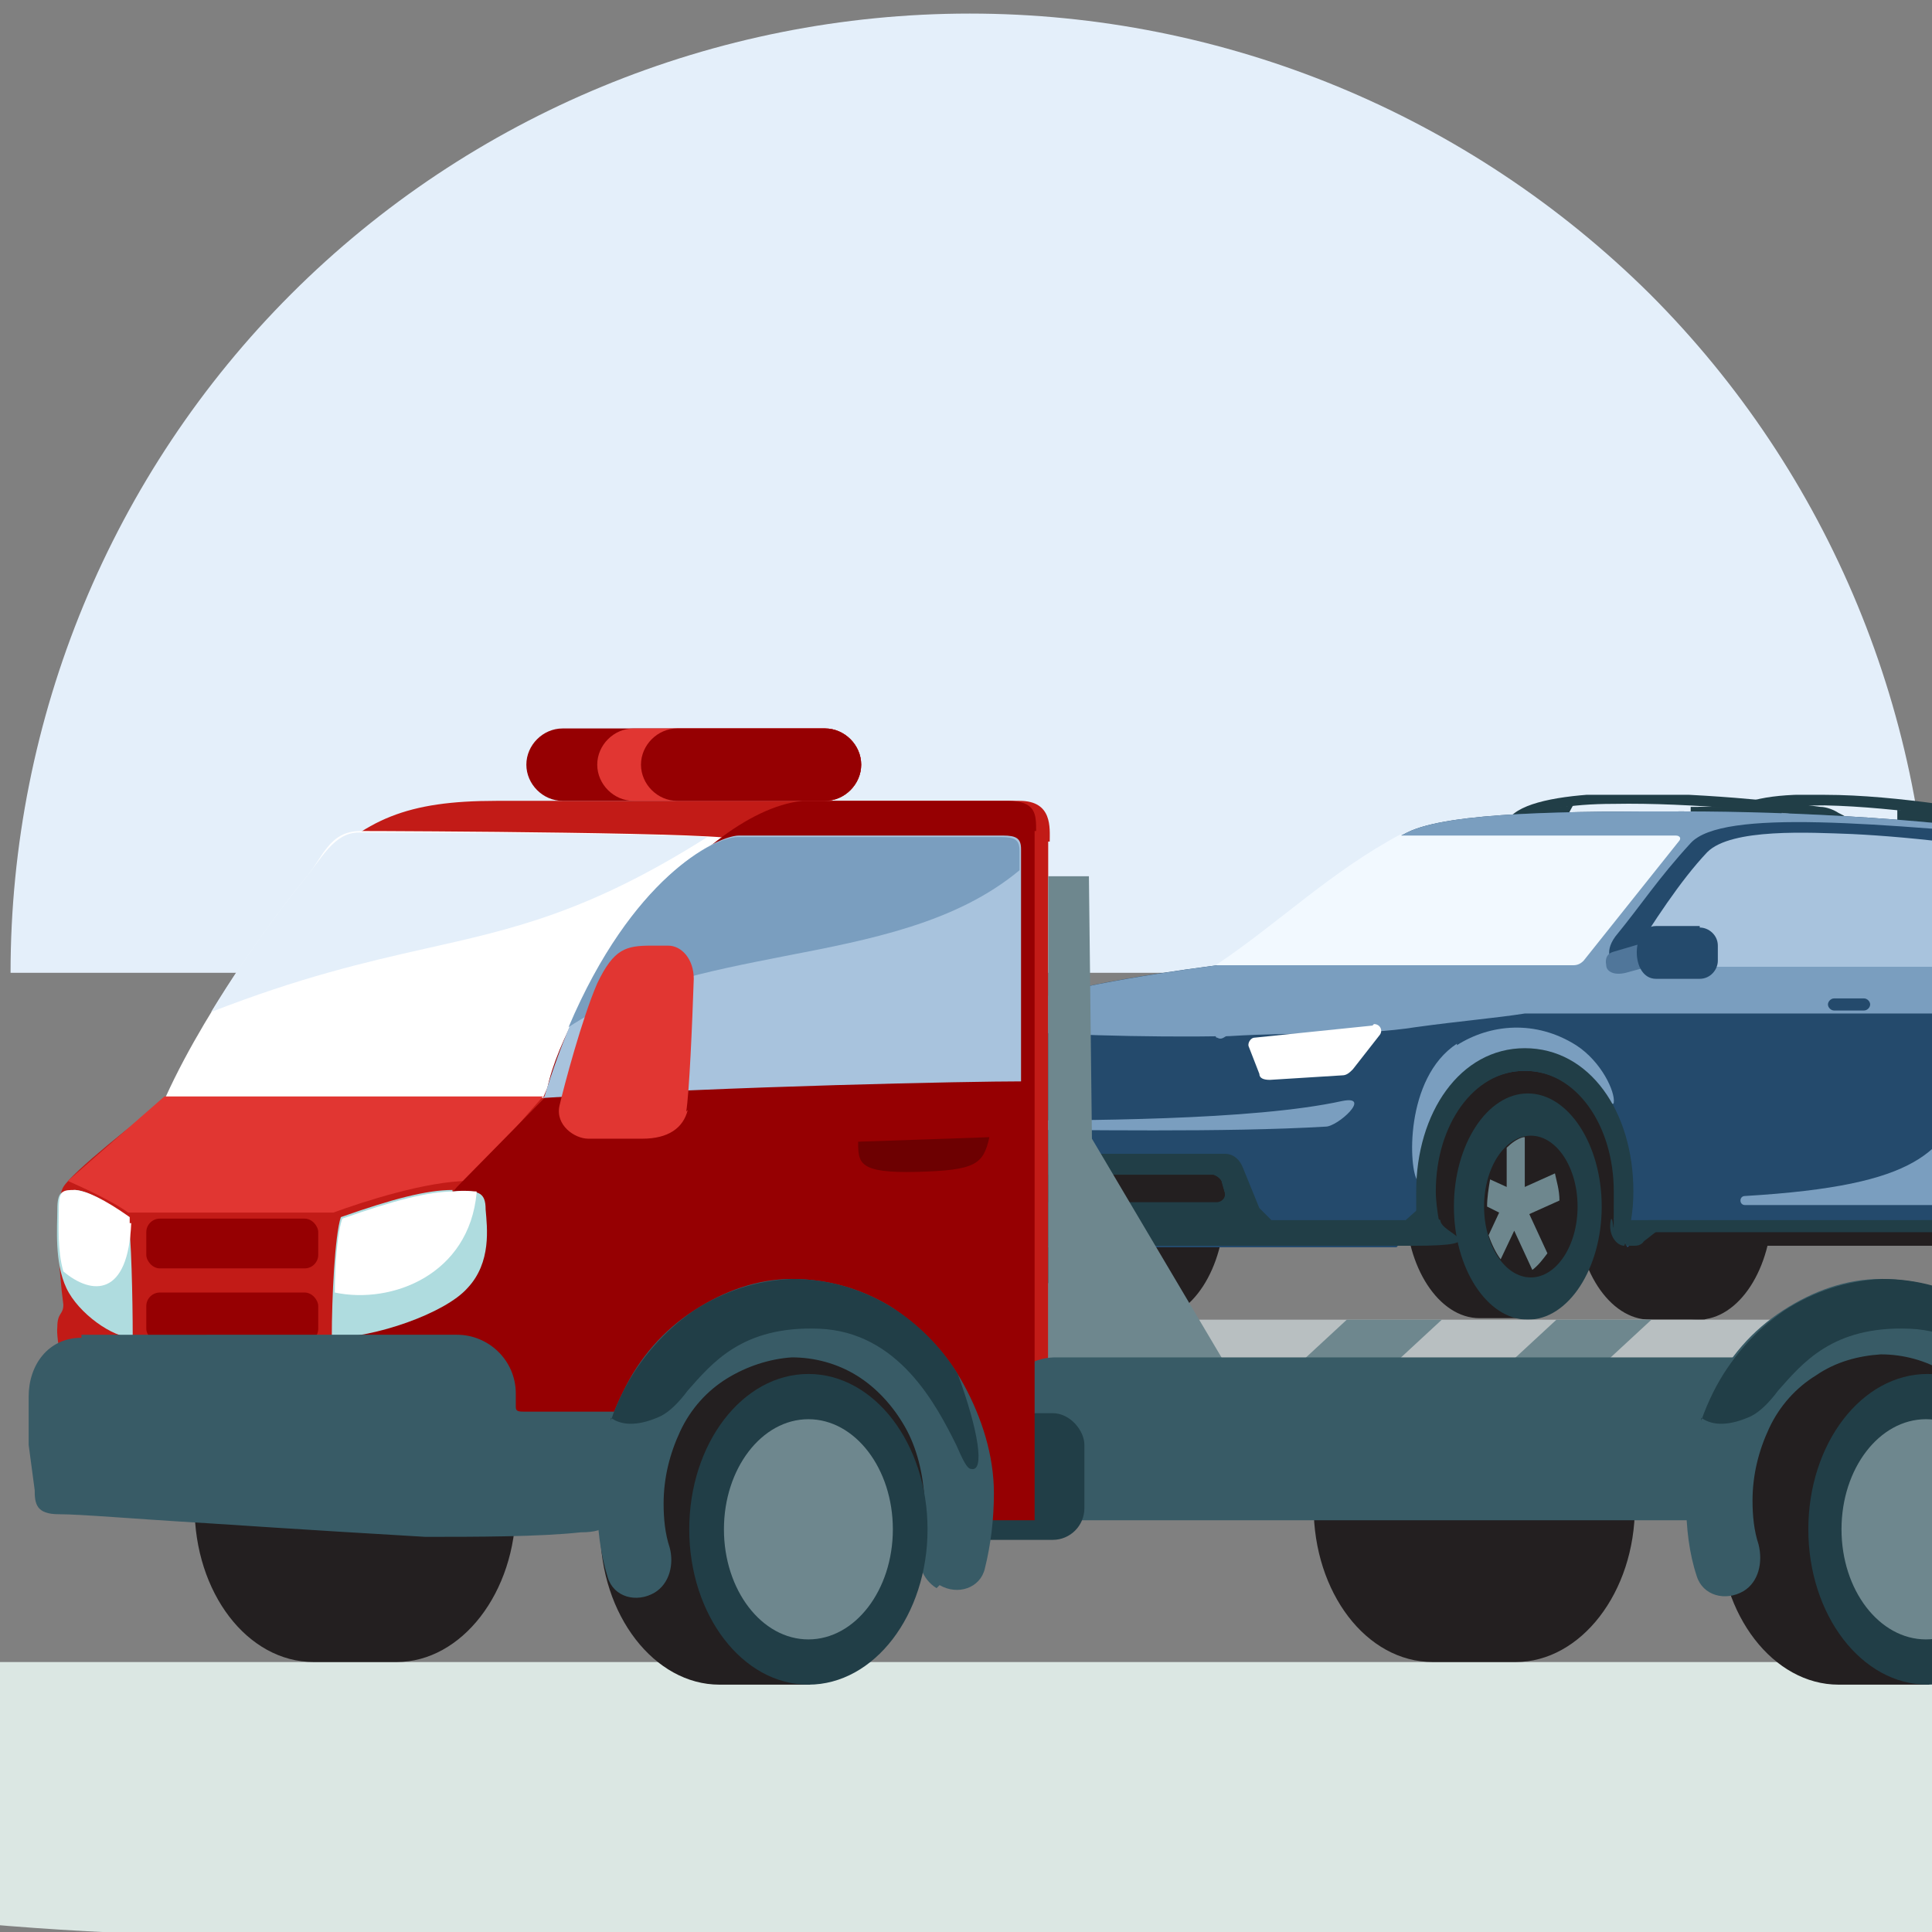 <?xml version="1.0" encoding="UTF-8"?>
<svg id="Layer_1" xmlns="http://www.w3.org/2000/svg" width="45.2mm" height="45.2mm" version="1.1" xmlns:xlink="http://www.w3.org/1999/xlink" viewBox="0 0 128.1 128.1">
  <rect x="0" y="0" width="128.1" height="128.1" fill="#808080" stroke="none"/>
  <!-- Generator: Adobe Illustrator 29.2.1, SVG Export Plug-In . SVG Version: 2.1.0 Build 116)  -->
  <defs>
    <style>
      .st0 {
        fill: #960002;
      }

      .st1, .st2, .st3, .st4, .st5, .st6, .st7, .st8, .st9, .st10, .st11 {
        fill-rule: evenodd;
      }

      .st1, .st12 {
        fill: #7a9ebf;
      }

      .st13, .st9 {
        fill: #e13632;
      }

      .st2 {
        fill: #50769a;
      }

      .st14, .st7 {
        fill: #213e47;
      }

      .st15, .st5 {
        fill: #fff;
      }

      .st3, .st16 {
        fill: #a8c3dd;
      }

      .st4, .st17 {
        fill: #231f20;
      }

      .st18 {
        fill: none;
      }

      .st19, .st11 {
        fill: #6e878e;
      }

      .st6, .st20 {
        fill: #244a6c;
      }

      .st21 {
        fill: #dbe7e3;
      }

      .st22 {
        fill: #b8bfc1;
      }

      .st23, .st8 {
        fill: #e4effa;
      }

      .st24 {
        fill: #c21b17;
      }

      .st10 {
        fill: #f2f9ff;
      }

      .st25 {
        fill: #6d0001;
      }

      .st26 {
        fill: #385b66;
      }

      .st27 {
        clip-path: url(#clippath);
      }

      .st28 {
        fill: #afdcdf;
      }
    </style>
    <clipPath id="clippath">
      <rect class="st18" x="62.8" y="52.7" width="84.4" height="34.8"/>
    </clipPath>
  </defs>
  <g>
    <path class="st23" d="M128,64.5c0-16.9-6.7-33.1-18.6-45C97.4,7.6,81.2.9,64.3.9S31.2,7.6,19.3,19.5C7.4,31.4.7,47.6.7,64.5h127.3Z"/>
    <path class="st21" d="M107.3,142.4c29,0,47.3-12.8,19.5-32.2H-29c-20.2,8,6.1,18.2,47.9,18.2s56.7,14.1,88.4,14.1Z"/>
    <g class="st27">
      <g>
        <path class="st7" d="M114.6,53.5h-2.5c0-.1,0,.8,0,.8l2.7.2v-1Z"/>
        <path class="st7" d="M115.1,53.5h-2.5c0-.1.2.8.2.8l2.7.2-.4-1Z"/>
        <path class="st7" d="M121.8,54.2l-3.2-.5.5,1.1,3,.2-.4-.8Z"/>
        <path class="st7" d="M122.2,54.2l-3.2-.5.5,1.1,3,.2-.4-.8Z"/>
        <path class="st7" d="M101.1,53.8l3.2-.4-.6,1.1h-3c0,.1.4-.6.4-.6Z"/>
        <path class="st7" d="M100.7,54.6c-.1.1-.4.1-.5,0-.1-.1-.2-.3,0-.5,1-1,3.7-1.4,6.8-1.5,5.2-.1,11.7.6,13.7.9.4,0,.9.2,1.2.4.4.2.8.4,1,.7.1.1.1.3,0,.5-.1.1-.4.1-.5,0-.2-.2-.5-.4-.8-.6-.3-.1-.6-.2-1-.3-2-.3-8.5-1-13.6-.9-2.9,0-5.4.4-6.3,1.3h0Z"/>
        <path class="st7" d="M128.1,53.9l-2.3-.2v.9c-.1,0,2.4.3,2.4.3v-1Z"/>
        <path class="st7" d="M128.5,53.9l-2.3-.2v.9c.1,0,2.7.3,2.7.3l-.4-1Z"/>
        <path class="st7" d="M134.8,54.9l-3-.6.4,1.1,2.8.3-.3-.8Z"/>
        <path class="st7" d="M135.1,54.9l-3-.6.4,1.1,2.8.3-.3-.8Z"/>
        <path class="st7" d="M115.5,53.6l3-.3-.6,1h-2.8l.4-.7Z"/>
        <path class="st7" d="M115.1,54.4c-.1.1-.3.1-.5,0-.1-.1-.1-.3,0-.5,1-1,3.5-1.3,6.4-1.2,4.8,0,10.9,1.1,12.8,1.5.4,0,.8.2,1.1.4.4.2.7.5.9.7.1.1.1.3,0,.5-.1.1-.3.1-.5,0-.2-.2-.4-.4-.7-.6-.3-.1-.6-.3-.9-.3-1.9-.4-7.9-1.4-12.7-1.5-2.8,0-5.1.2-5.9,1h0Z"/>
        <path class="st4" d="M112.6,87.5h-3.2c-2.7,0-4.9-3.4-4.9-7.5s2.2-7.5,4.9-7.5h3.2c3,0,3.1,15.1,0,15.1Z"/>
        <path class="st4" d="M112.6,87.5c2.7,0,4.9-3.4,4.9-7.5s-2.2-7.5-4.9-7.5-4.9,3.4-4.9,7.5,2.2,7.5,4.9,7.5Z"/>
        <path class="st4" d="M76.3,87.5h-3.2c-2.7,0-4.9-3.4-4.9-7.5s2.2-7.5,4.9-7.5h3.2c3,0,3.1,15.1,0,15.1Z"/>
        <path class="st4" d="M76.3,87.5c2.7,0,4.9-3.4,4.9-7.5s-2.2-7.5-4.9-7.5-4.9,3.4-4.9,7.5,2.2,7.5,4.9,7.5h0Z"/>
        <path class="st4" d="M90.8,82.6h39.9s12.9-1.9,12.9-1.9v-11.9s-52.8,0-52.8,0v13.8Z"/>
        <path class="st4" d="M101.3,72.4h-3.2c-2.7,0-4.9,3.4-4.9,7.5s2.2,7.5,4.9,7.5h3.2c3,0,3.1-15.1,0-15.1Z"/>
        <path class="st7" d="M101.3,87.5c2.7,0,4.9-3.4,4.9-7.5s-2.2-7.5-4.9-7.5-4.9,3.4-4.9,7.5,2.2,7.5,4.9,7.5Z"/>
        <path class="st4" d="M137.6,87.5h-3.2c-2.7,0-4.9-3.4-4.9-7.5s2.2-7.5,4.9-7.5h3.2c3,0,3.1,15.1,0,15.1Z"/>
        <path class="st7" d="M137.6,87.5c2.7,0,4.9-3.4,4.9-7.5s-2.2-7.5-4.9-7.5-4.9,3.4-4.9,7.5,2.2,7.5,4.9,7.5Z"/>
        <path class="st4" d="M137.6,84.7c1.7,0,3.1-2.1,3.1-4.7s-1.4-4.7-3.1-4.7-3.1,2.1-3.1,4.7,1.4,4.7,3.1,4.7Z"/>
        <path class="st11" d="M135.6,83.5h0ZM134.5,79.9h0c0,0,1,.5,1,.5l-.7,1.5c.2.6.5,1.2.8,1.6l.9-1.9,1.2,2.6c.4-.3.7-.7,1-1.1l-1.2-2.6,2-.9c0-.7-.2-1.3-.4-1.8l-2,.9v-3.3s0,0-.1,0c-.4.1-.8.4-1.1.7v2.6l-1.1-.5c-.1.6-.2,1.2-.2,1.8h0"/>
        <path class="st4" d="M101.5,84.7c1.7,0,3.1-2.1,3.1-4.7s-1.4-4.7-3.1-4.7-3.1,2.1-3.1,4.7,1.4,4.7,3.1,4.7Z"/>
        <path class="st11" d="M99.5,83.5h0s0,0,0,0h0ZM98.4,79.9h0c0,0,1,.5,1,.5l-.7,1.5c.2.6.5,1.2.8,1.6l.9-1.9,1.2,2.6c.4-.3.7-.7,1-1.1l-1.2-2.6,2-.9c0-.7-.2-1.3-.3-1.8l-2,.9v-3.3s0,0-.1,0c-.4.1-.8.4-1.1.7v2.6l-1.1-.5c-.1.6-.2,1.2-.2,1.8h0"/>
        <path class="st17" d="M130.2,81.2h-21.5v1.4h21.5v-1.4Z"/>
        <path class="st6" d="M136.9,55.7c-7.8-1.4-18-1.9-25.3-1.9s-15.5,0-18.3,1.4c-4.9,2.5-8.3,6-12.6,8.8-5.4.7-11.2,1.7-13.5,2.8-3,1.4-3,2.7-3.3,5.8,0,.5-.8.6-1,1.2-.2.7-.1,2,0,2.5,0,.3.5.5.5.8,0,2.4.5,4.4,2.2,5.6h27s1.4-1.7,1.4-1.7h1.3c-.1-.6-.2-1.3-.2-1.9,0-4.4,2.4-8.1,6-8.1s6.1,3.7,6.1,8.1,0,1.2-.2,1.7l.9,1.9,2.1-1.7h20.3l1.1-1.9c0-4.4,2.4-8.1,6-8.1s5.2,2.8,5.9,6.3v3.6c.1,0,2.4-2.1,2.4-2.1.4-1.3.8-2,1.3-3.3,0-1.6,0-2.8-.2-3.4,0-.2-.1-.5-.2-.6-.2-.5-.7-1.3-.7-1.4,0-1.1,0-1.9-.2-3-.1-.6,0-1.5,0-2,0-.4-1.9-1.1-2.1-1.3l-5-6.8c-.4-.6-1-1-1.8-1.2h0Z"/>
        <path class="st1" d="M133.4,69.3c1.9-1.2,4.6-1.2,6.5-.3,1.8.8,3.2,3,2.6,3.3-.4.2-1.1-.8-2.2-1.2-1.8-.7-4.3-1.1-6.2-.2-3,1.5-2.4,7.4-3.9,7.4-1.5,0-1.2-6.4,3.1-9.1h0Z"/>
        <path class="st1" d="M96.6,69.3c2.2-1.4,5.2-1.7,7.9,0,1.7,1.1,2.6,3.1,2.5,3.8,0,.5-1.7-1.2-3.4-2-1.8-.8-4.1-1-5.7-.2-3,1.5-3.3,8.1-3.9,7.4-.6-.7-.9-6.8,2.6-9.1Z"/>
        <path class="st1" d="M136.9,55.7c-7.8-1.4-18-1.9-25.3-1.9s-15.5,0-18.3,1.4c-4.9,2.5-8.3,6-12.6,8.8-5.3.7-11.2,1.7-13.5,2.8-1,.5-1.6.9-2.1,1.4,4.1.4,10.8.6,16.4.5,4.8-.3,8.6,0,12.4-.6,2.9-.4,5.3-.6,7.2-.9h44.8c0-.3,0-.5,0-.8l-2.2-2.8-3.9.4h-32.2c-.8,0-1.3-.8-.5-1.9,1.8-2.2,2.8-3.8,5-6.2,2.1-2.3,12.4-1.3,24.8-.2h0Z"/>
        <path class="st1" d="M131.5,79.9c-.3-2.9.9-7,2.7-9.4-.9.6-3.3,1.3-3.6,2-1.9,3.8-3.1,6.1-14.9,6.8-.4,0-.4.6,0,.6h15.8Z"/>
        <path class="st9" d="M145.8,66.9c0-.3.1-1.4,0-2,0-.5-1.9-1.2-2.1-1.3-.3-.2-.5,1.6-.4,2,.2.6,2.5,1.8,2.5,1.3h0Z"/>
        <path class="st10" d="M92.9,55.3c-4.7,2.5-8.1,5.9-12.3,8.7h23.7c.3,0,.5-.1.7-.3l6.3-7.9c.2-.2.1-.4-.2-.4h-18.2Z"/>
        <path class="st7" d="M94.1,80.9h1.3c-.1-.6-.2-1.3-.2-1.9,0-4.4,2.5-8,5.9-8s5.9,3.6,5.9,8,0,1.3-.2,1.9c-.2,1,.4,1.7.9,1.7.4-1.1.6-2.3.6-3.6,0-5.3-2.9-9.5-7.2-9.5s-7.2,4.3-7.2,9.5,0,1.3.2,1.9h0Z"/>
        <path class="st7" d="M130.6,81l.4,1.6c1,0,1-1.3.9-1.7-.1-.6-.2-1.3-.2-2,0-4.4,2.6-8,5.8-8s5.2,2.6,5.9,6.1l.2,3.6c.5-1.2.9-2.6.8-3.8-.5-4.1-2.8-7.4-6.9-7.4s-7.1,4.3-7.1,9.5,0,1.4.2,2h0Z"/>
        <path class="st7" d="M64.1,80.9c.3.5.9,1.3,1.5,1.7h11.9c5.5,0,10.6,0,16.2,0s1.8-.8,1.8-1.7l-1.4-.8-.9.8h-8.9l-.8-.8-1.1-2.7c-.2-.5-.6-.9-1.2-.9h-16c-.6,0-1.1.3-1.2.9l-.5,2.2c.1.4.3.9.5,1.3h0ZM107.6,80.9l.2,1.7h.5c.2,0,.5,0,.7-.3l1.8-1.4h-3.1ZM127.4,80.9l2.4,1.7h1.4s.5-1.7.5-1.7h-4.3Z"/>
        <path class="st3" d="M137.1,57.2c-4.2-1-10.1-1.7-14.3-1.9-2.8-.1-8-.4-9.6,1.2-1.8,1.9-3.6,4.7-5.1,7.1-.1.2,0,.5.2.5h32.5c.2,0,.3-.2.3-.4l-3.5-6.1c0-.2-.2-.3-.4-.3h0Z"/>
        <path class="st6" d="M65.7,71.2h16.2v.4c.2.3,0,.5-.3.6l-1.2.5c-.6.2-1.1.4-1.8.4h-11.6c-.4,0-.7-.2-.9-.4l-.4-.5c-.2-.2-.1-.4,0-.6v-.4ZM66.9,68.9h13.8c.3,0,.4.1.5.4l.7,1.9h-16.2l.7-1.9c0-.2.3-.4.5-.4Z"/>
        <path class="st7" d="M77,80.9h4.3c.3,0,.6.2.8.4l1.3,1.3h-5.3l-1.2-1.2c-.2-.2,0-.5.2-.5h0ZM66.3,80.9h2.5c.4,0,.7.1,1,.4l1.3,1.3h-5.4l.2-1.2c0-.3.2-.4.5-.4h0ZM70.8,80.9c-.3,0-.4.3-.2.4l1.2,1.3h5.3l-1.3-1.3c-.2-.2-.4-.4-.8-.4h-4.3Z"/>
        <path class="st4" d="M65.3,79.7h15.4c.3,0,.6-.3.5-.6l-.2-.7c0-.2-.4-.5-.6-.5h-15c-.3,0-.5.2-.5.5v.7c0,.3.2.5.5.5h0Z"/>
        <path class="st4" d="M66.2,79.7h14.5c.3,0,.5-.3.5-.6l-.2-.7c0-.2-.4-.5-.6-.5h-14.1c-.3,0-.5.2-.5.5v.7c0,.3.2.5.5.5h0Z"/>
        <path class="st6" d="M85.8,76.5h3.3c.4,0,.9.3,1,.8l.2.8c0,.4-.2.8-.6.8h-3.3c-.4,0-.9-.3-1-.8l-.2-.8c0-.4.2-.8.6-.8Z"/>
        <path class="st20" d="M123.6,66.2h-2c-.2,0-.4.2-.4.4h0c0,.2.2.4.4.4h2c.2,0,.4-.2.4-.4h0c0-.2-.2-.4-.4-.4Z"/>
        <path class="st20" d="M134.1,66.2h-2c-.2,0-.4.2-.4.4h0c0,.2.2.4.4.4h2c.2,0,.4-.2.4-.4h0c0-.2-.2-.4-.4-.4Z"/>
        <path class="st5" d="M91,68l-7.8.8c-.3,0-.5.4-.4.6l.7,1.8c0,.3.3.4.7.4l4.8-.3c.3,0,.5-.2.7-.4l1.8-2.3c.2-.3,0-.7-.4-.7h0Z"/>
        <path class="st5" d="M64.9,68.4c-.6.3-1,2.6-.9,3.2h.3c.3,0,.6-.1.7-.4l.7-1.8c.1-.3,0-.5-.2-.7l-.6-.4h0Z"/>
        <path class="st2" d="M108.7,62.6l-1.7.5c-.4.1-.6.4-.5.9,0,.4.5.7,1.3.5l1.1-.3c.2,0,.5-.2.5-.5l-.2-.7c0-.2-.2-.5-.5-.5Z"/>
        <path class="st6" d="M112.7,61.4h-2.9c-1.7,0-1.7,3.5,0,3.5h2.9c.7,0,1.2-.6,1.2-1.2v-1c0-.7-.6-1.2-1.2-1.2h0Z"/>
        <path class="st1" d="M63.3,74.1c0-.2,0-.4.1-.4.2,0,.4,0,.4.1,0,.2.2.3.4.4.2,0,.5.1.9.1h0c6.6,0,18,0,23.9-1.3,2-.4-.3,1.7-1.1,1.7-6.8.4-16,.2-22.8.2h0c-.4,0-.8,0-1.1-.2-.3-.1-.6-.4-.8-.7h0Z"/>
        <path class="st14" d="M128.8,80.9h-19.5v.8h19.5v-.8Z"/>
        <path class="st1" d="M80.7,68.5c.9-.9,3.3-1.7,6.7-2.3,3.5-.7,7.6-1.1,12.7-1.5.9,0,3.1.2,1.3.3-5.3.4-10.2,1-13.9,1.7-3,.6-5.3,1.3-6.2,2-.3.2-.4.2-.6.1-.2,0,0-.3,0-.3h0Z"/>
      </g>
    </g>
    <path class="st24" d="M69.5,55.8v38.2h-35.8l-29.1-1.2c-.3-1.3-.9-4-.8-4.8,0-1,.4-.8.4-1.5-.3-2.2-.6-6.8,0-7.8s4.9-4.4,7-6c2-3.8,6.8-12.1,9.6-14.9,3.4-3.5,6.2-4.7,12.1-4.7h34.7c2.2,0,2,1.8,2,2.7Z"/>
    <path class="st15" d="M11,72.8h25c3.8-9,10-15.6,12.7-17.1,1-.5-22.7-.6-24.8-.6s-2.5,1.8-3.7,3.2c-.8.9-6.3,8-9.2,14.4Z"/>
    <path class="st8" d="M46.9,55.5c-5.4-.3-21.4-.3-23.1-.3s-2.5,1.8-3.7,3.2c-.6.7-3.5,4.4-6.1,8.7,5.9-2.3,10.2-3.3,14.2-4.2,5.8-1.3,10.8-2.4,18.7-7.4Z"/>
    <path class="st13" d="M36,72.7H10.9l-6.4,5.6c.9.4,2.9,1.3,4,2.1h13.6c1.9-.7,6.2-2.1,9-2.1l4.9-5.6Z"/>
    <path class="st4" d="M20.4,110.2c.1,0,.2,0,.4,0h5.1c.1,0,.2,0,.4,0,4.3,0,7.9-4.6,7.9-10.3s-3.5-10.2-7.8-10.3h0s0,0,0,0c0,0,0,0,0,0s0,0,0,0h-5.6s0,0,0,0c-4.3,0-7.9,4.6-7.9,10.3s3.5,10.3,7.9,10.3Z"/>
    <path class="st4" d="M94.6,110.2c.1,0,.2,0,.4,0h5.1c.1,0,.2,0,.4,0,4.3,0,7.9-4.6,7.9-10.3s-3.5-10.2-7.8-10.3h0s0,0,0,0c0,0,0,0,0,0s0,0,0,0h-5.6s0,0,0,0c-4.3,0-7.9,4.6-7.9,10.3s3.5,10.3,7.9,10.3Z"/>
    <rect class="st0" x="9.7" y="80.8" width="11.4" height="3.3" rx=".9" ry=".9"/>
    <rect class="st0" x="9.7" y="85.7" width="11.4" height="3.3" rx=".9" ry=".9"/>
    <path class="st0" d="M37.3,48.3h17.4c1.3,0,2.4,1.1,2.4,2.4h0c0,1.3-1.1,2.4-2.4,2.4h-17.4c-1.3,0-2.4-1.1-2.4-2.4h0c0-1.3,1.1-2.4,2.4-2.4Z"/>
    <path class="st13" d="M42,48.3h12.7c1.3,0,2.4,1.1,2.4,2.4h0c0,1.3-1.1,2.4-2.4,2.4h-12.7c-1.3,0-2.4-1.1-2.4-2.4h0c0-1.3,1.1-2.4,2.4-2.4Z"/>
    <path class="st0" d="M44.9,48.3h9.8c1.3,0,2.4,1.1,2.4,2.4h0c0,1.3-1.1,2.4-2.4,2.4h-9.8c-1.3,0-2.4-1.1-2.4-2.4h0c0-1.3,1.1-2.4,2.4-2.4Z"/>
    <rect class="st22" x="79.5" y="87.5" width="69.7" height="3.7"/>
    <path class="st19" d="M69.5,91.2h12.2l-9.3-15.7-.2-17.4h-2.7v33.1Z"/>
    <path class="st11" d="M85.3,91.2l4-3.7h6.3l-4,3.7h-6.3ZM105.5,91.2h-6.3l4-3.7h6.3l-4,3.7ZM142.1,91.2h-6.3l4-3.7h6.3l-4,3.7Z"/>
    <rect class="st26" x="66.2" y="90" width="85.6" height="10.8" rx="3.8" ry="3.8"/>
    <rect class="st14" x="58.2" y="93.7" width="13.7" height="8.4" rx="2.1" ry="2.1"/>
    <path class="st0" d="M68.7,55.1c0-1.1,0-2-1.9-2h-13.6c-7.3.8-16.3,14.1-17,19.6l-5.9,6-8.3,10,11.1,12.1h35.5v-45.7Z"/>
    <ellipse class="st17" cx="53.3" cy="96.8" rx="10.2" ry="10.8"/>
    <ellipse class="st17" cx="123.1" cy="96.8" rx="10.2" ry="10.8"/>
    <path class="st16" d="M36,72.8c12.7-.8,28.4-1.1,31.7-1.1v-15.4c0-.7-.3-.9-1.2-.9-.9,0-15.9,0-17.5,0s-8.7,3.5-12.9,17.3Z"/>
    <path class="st12" d="M67.6,57.7c-4.2,3.5-9.9,4.6-15.6,5.7-5.1,1-10.2,2-14.3,4.7,4.2-9.9,9.7-12.6,11.2-12.6s1.4,0,2.7,0c4.8,0,14.1,0,14.8,0,.9,0,1.2.2,1.2.9v1.3Z"/>
    <path class="st13" d="M45.5,73.7c.2-1.2.4-5.8.5-8.8,0-1.3-.8-2.2-1.7-2.2h-1.1c-1.7,0-2.5.2-3.6,2.5-1,2.3-2.2,6.8-2.5,8.1-.3,1.3,1,2.2,1.9,2.2s1.8,0,3.6,0c1.7,0,2.7-.7,3-1.9Z"/>
    <path class="st28" d="M30,78.9c-1.7,0-4,.6-7.4,1.8-.4,1.2-.6,5.3-.6,8,2.8,0,7.5-1.6,9-3.3,1.6-1.7,1.3-4,1.2-5.2,0-1.2-.5-1.3-2.2-1.2Z"/>
    <path class="st5" d="M31.6,79c-.3,0-.8-.1-1.5,0-1.7,0-4,.6-7.4,1.8-.3.8-.5,2.9-.5,4.9,3.8.8,8.9-1.2,9.4-6.6Z"/>
    <path class="st28" d="M4.9,78.9c.8,0,1.9.6,3.6,1.8.2,1.2.3,5.3.3,8-1.3,0-3.6-1.6-4.4-3.3-.8-1.7-.6-4-.6-5.2,0-1.2.3-1.3,1.1-1.2Z"/>
    <path class="st5" d="M8.6,81.1c0-.2,0-.3,0-.4-1.7-1.2-2.8-1.7-3.6-1.8-.8,0-1.1,0-1.1,1.2,0,0,0,.1,0,.2,0,1-.1,2.6.3,4,1.9,1.6,4.3,1.7,4.5-3.2Z"/>
    <path class="st4" d="M55.7,101.4c0,3.2-1.1,6-2.8,7.9l1.7.7-.9,1.7h-5.6c-.1,0-.2,0-.4,0-4.3,0-7.9-4.6-7.9-10.3s3.5-10.3,7.9-10.3,0,0,0,0h5.8l.9,1.7-1.8.7c1.7,1.9,2.8,4.7,2.8,7.9Z"/>
    <path class="st26" d="M5.4,88.7c-2.2,0-3.5,1.8-3.5,3.9v2.7c0,.2,0,.4,0,.5l.4,3c0,.9.1,1.6,1.6,1.6s4.8.3,9.9.6c6,.4,12.6.8,14.4.9,3.3,0,7.6,0,10.3-.3,1,0,1.5-.2,1.5-.4,0-1.2.3-4,1.2-5.7.9-1.9.9-1.9.3-1.9,0,0-.2,0-.3,0h-6.3c-.5,0-.7,0-.7-.3v-.9c0-2.2-1.8-3.9-3.9-3.9H5.4Z"/>
    <path class="st26" d="M62.3,105.1c1.2.7,2.7.2,3-1.1.4-1.6.6-3.3.6-5,0-2.5-.8-5-2-7.2-1.2-2.2-2.9-3.9-4.9-5.2-2-1.2-4.2-1.8-6.5-1.8-2.3,0-4.5.8-6.5,2.1-2,1.3-3.6,3.1-4.7,5.4-1.1,2.2-1.7,4.7-1.7,7.3,0,1.7.2,3.4.7,5,.4,1.3,1.9,1.7,3.1,1h0c1-.6,1.3-1.9,1-3-.3-.9-.4-1.9-.4-2.9,0-1.7.4-3.3,1.1-4.8s1.8-2.7,3.1-3.5,2.8-1.3,4.3-1.4c1.5,0,3,.4,4.3,1.2,1.3.8,2.4,2,3.2,3.4.8,1.4,1.2,3.1,1.3,4.8,0,1,0,2-.3,2.9-.3,1.1.1,2.4,1.1,3h0Z"/>
    <path class="st14" d="M40.5,94.2c.2-.6.5-1.3.8-1.9,1.1-2.2,2.8-4.1,4.7-5.4,2-1.3,4.2-2,6.5-2.1,2.3,0,4.5.6,6.5,1.8,1.8,1.1,3.4,2.7,4.5,4.5,1.4,3.8,1.8,6.5.9,6.3-.3,0-.6-.7-1-1.6-1.3-2.6-3.8-7.5-9.1-7.7-5.1-.2-7.1,2.3-8.7,4.1-.6.8-1.2,1.4-1.8,1.7-1.3.6-2.5.7-3.3.1Z"/>
    <ellipse class="st14" cx="53.6" cy="101.4" rx="7.9" ry="10.3"/>
    <ellipse class="st19" cx="53.6" cy="101.4" rx="5.6" ry="7.3"/>
    <path class="st4" d="M129.9,101.4c0,3.2-1.1,6-2.8,7.9l1.7.7-.9,1.7h-5.6c-.1,0-.2,0-.4,0-4.3,0-7.9-4.6-7.9-10.3s3.5-10.3,7.9-10.3,0,0,0,0h5.8l.9,1.7-1.8.7c1.7,1.9,2.8,4.7,2.8,7.9Z"/>
    <path class="st26" d="M134.5,105.1c1.2.7,2.7.2,3-1.1.4-1.6.6-3.3.6-5,0-2.5-.8-5-2-7.2-1.2-2.2-2.9-3.9-4.9-5.2-2-1.2-4.3-1.8-6.5-1.8-2.3,0-4.5.8-6.5,2.1-2,1.3-3.6,3.1-4.7,5.4-1.1,2.2-1.7,4.7-1.7,7.3,0,1.7.2,3.4.7,4.9.4,1.3,1.9,1.7,3.1,1h0c1-.6,1.3-1.9,1-3.1-.3-.9-.4-1.9-.4-2.9,0-1.7.4-3.3,1.1-4.8.7-1.5,1.8-2.7,3.1-3.5,1.3-.9,2.8-1.3,4.3-1.4,1.5,0,3,.4,4.3,1.2,1.3.8,2.4,2,3.2,3.4.8,1.4,1.2,3.1,1.3,4.7,0,1,0,1.9-.3,2.9-.3,1.1.1,2.4,1.1,3h0Z"/>
    <path class="st14" d="M112.8,94.2c.2-.6.5-1.3.8-1.9,1.1-2.2,2.8-4.1,4.7-5.4,2-1.3,4.2-2,6.5-2.1,2.3,0,4.5.6,6.5,1.8,1.8,1.1,3.4,2.7,4.5,4.5,1.4,3.8,1.8,6.5.9,6.3-.3,0-.6-.7-1-1.6-1.3-2.6-3.8-7.5-9.1-7.7-5.1-.2-7.1,2.3-8.7,4.1-.6.8-1.2,1.4-1.8,1.7-1.3.6-2.5.7-3.3.1Z"/>
    <path class="st25" d="M56.9,75.7l8.7-.3c-.4,1.8-.9,2.2-4.8,2.3-3.9.1-3.9-.6-3.9-2Z"/>
    <ellipse class="st14" cx="127.8" cy="101.4" rx="7.9" ry="10.3"/>
    <ellipse class="st19" cx="127.7" cy="101.4" rx="5.6" ry="7.3"/>
  </g>
  <rect class="st18" x="-424.6" y="-53.5" width="408" height="198.4"/>
</svg>